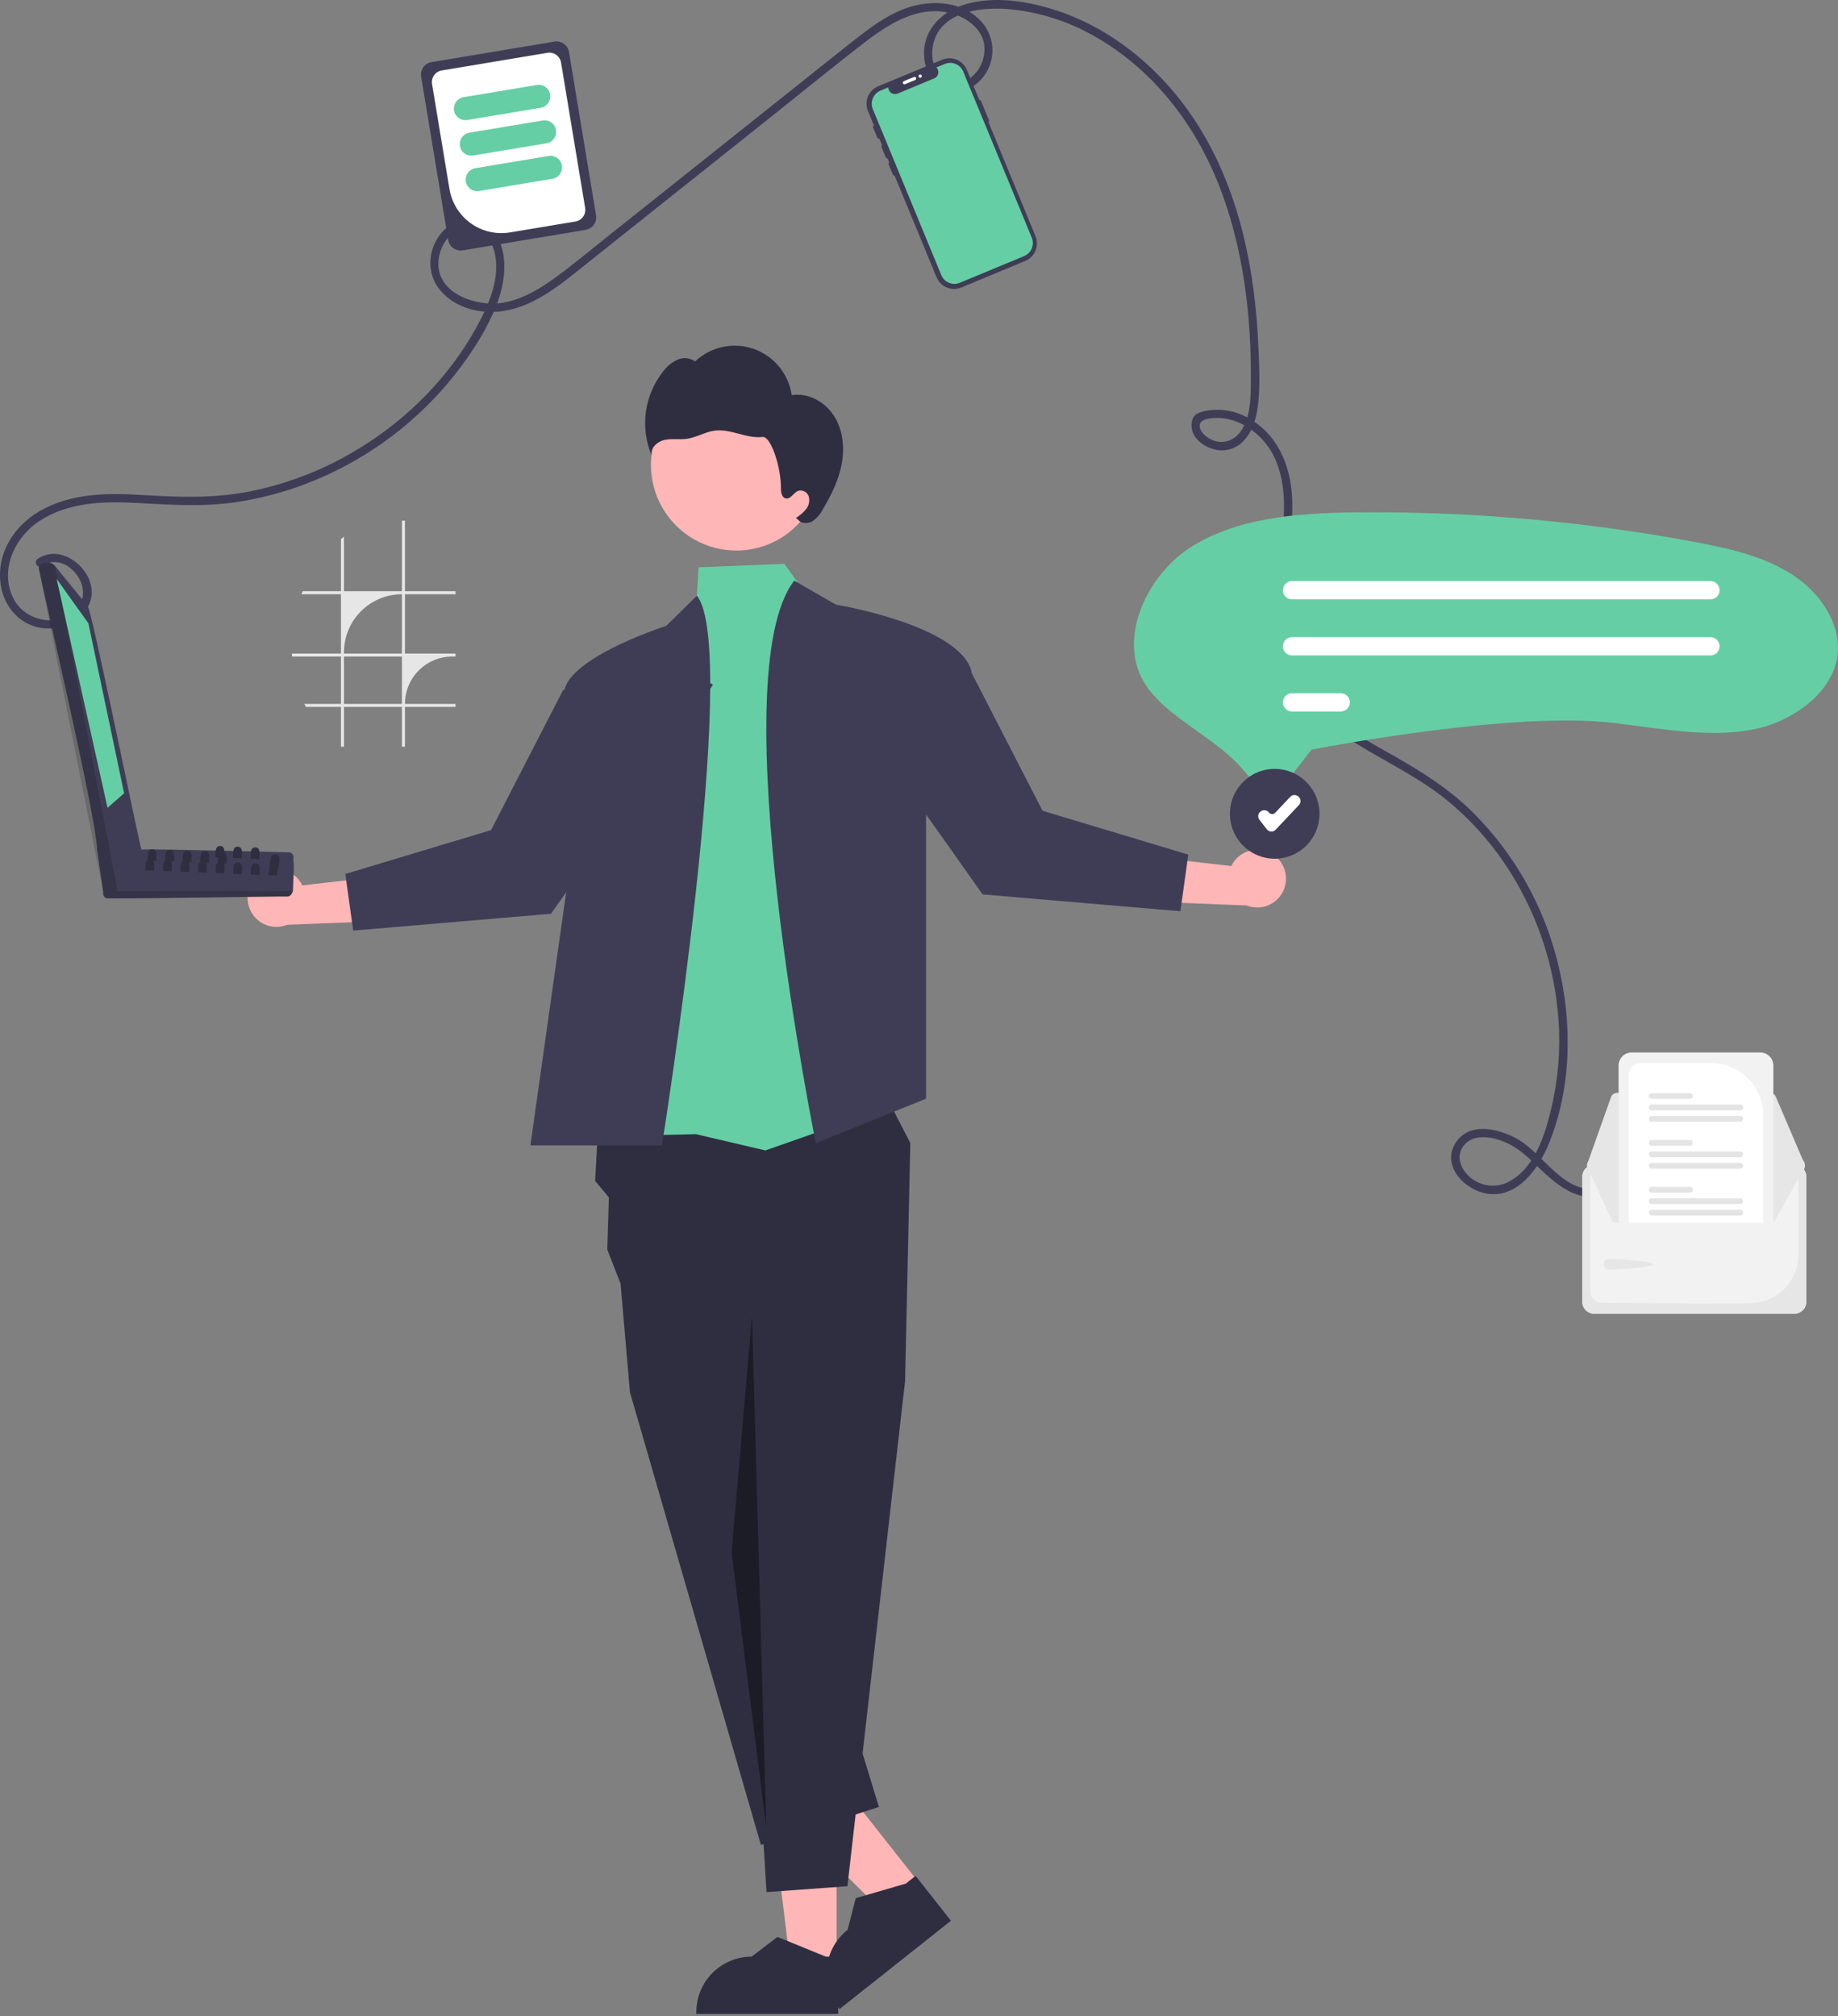<svg width="258" height="283" viewBox="0 0 258 283" fill="none" xmlns="http://www.w3.org/2000/svg">
<rect x="0" y="0" width="258" height="283" fill="#808080" stroke="none"/>
<g clip-path="url(#clip0_30_12500)">
<path d="M5.879 79.451C9.108 77.236 13.263 82.117 11.003 85.156C8.718 88.228 3.722 87.357 2.002 84.22C-0.193 80.218 1.992 75.457 5.53 73.134C9.548 70.495 14.473 70.346 19.112 70.594C23.799 70.843 28.372 71.175 33.04 70.501C36.992 69.921 40.854 68.835 44.53 67.27C52.089 64.085 58.727 59.042 63.83 52.607C66.211 49.577 68.436 46.172 69.8 42.544C70.85 39.75 71.347 36.076 69.859 33.341C69.536 32.726 69.079 32.191 68.524 31.774C67.968 31.358 67.327 31.071 66.647 30.934C65.967 30.797 65.265 30.813 64.593 30.982C63.92 31.151 63.293 31.468 62.757 31.911C60.278 33.948 59.608 37.731 61.504 40.367C63.538 43.195 67.377 44.164 70.682 43.65C75.275 42.934 78.994 39.682 82.511 36.882L108.553 16.147C112.847 12.728 117.097 9.243 121.447 5.895C124.984 3.172 129.3 0.532 133.907 1.986C135.764 2.573 137.636 3.961 138.1 5.955C138.273 6.869 138.195 7.812 137.873 8.684C137.551 9.556 136.998 10.323 136.274 10.903C135.943 11.185 135.557 11.395 135.141 11.519C134.724 11.644 134.287 11.68 133.856 11.626C133.425 11.572 133.01 11.428 132.638 11.205C132.265 10.981 131.943 10.682 131.691 10.327C130.721 8.969 130.641 7.033 131.2 5.499C132.694 1.398 138.178 0.969 141.837 1.302C146.154 1.741 150.325 3.118 154.058 5.337C161.791 9.841 167.51 17.169 170.865 25.406C174.581 34.533 175.727 44.633 175.575 54.431C175.544 56.429 175.406 58.64 174.284 60.363C173.186 62.05 171.269 62.561 169.55 61.433C168.99 61.065 168.271 60.349 168.417 59.594C168.6 58.646 170.484 58.639 171.239 58.675C173.304 58.774 175.257 59.818 176.736 61.226C180.252 64.571 180.526 69.69 180.067 74.242C179.564 79.238 178.128 84.208 178.698 89.266C179.633 97.553 186.413 102.158 193.072 105.968C196.483 107.919 199.968 109.784 203.035 112.266C206.16 114.806 208.897 117.792 211.156 121.13C215.62 127.717 218.252 135.378 218.78 143.324C219.045 147.295 218.733 151.282 217.852 155.162C216.976 158.957 215.595 163.741 211.96 165.78C211.093 166.277 210.096 166.495 209.102 166.406C208.107 166.316 207.165 165.923 206.4 165.279C204.927 164.094 204.207 161.989 205.729 160.508C206.99 159.28 209.008 159.539 210.529 160.038C212.361 160.639 213.786 161.76 215.151 163.084C217.754 165.609 220.801 168.708 224.76 167.902C225.492 167.753 225.182 166.63 224.451 166.779C219.672 167.752 216.79 162.181 213.265 160.036C210.713 158.483 206.354 157.329 204.36 160.357C202.207 163.625 205.668 167.152 208.884 167.572C213.065 168.12 215.963 164.02 217.367 160.636C220.623 152.788 220.724 143.585 218.732 135.413C216.741 127.113 212.437 119.553 206.322 113.615C203.236 110.665 199.698 108.403 196.006 106.298C192.28 104.173 188.397 102.134 185.209 99.218C183.443 97.656 182.038 95.726 181.092 93.564C180.146 91.401 179.681 89.058 179.731 86.697C179.765 81.26 181.508 75.983 181.4 70.535C181.31 66.018 179.779 61.607 175.861 59.064C174.246 57.966 172.318 57.426 170.369 57.527C169.577 57.592 168.464 57.726 167.811 58.224C167.285 58.625 167.185 59.563 167.291 60.169C167.543 61.61 168.902 62.61 170.221 63.011C171.023 63.27 171.884 63.28 172.693 63.041C173.501 62.802 174.218 62.324 174.752 61.67C176.021 60.201 176.461 58.241 176.641 56.353C176.884 53.797 176.75 51.17 176.637 48.609C176.181 38.201 174.13 27.544 168.736 18.505C164.152 10.821 157.022 4.379 148.472 1.528C144.444 0.185 139.665 -0.62 135.508 0.602C131.931 1.653 129.191 4.605 129.781 8.514C130.281 11.824 133.701 14.113 136.714 12.024C137.425 11.531 138.021 10.89 138.463 10.145C138.904 9.4 139.18 8.568 139.271 7.706C139.363 6.844 139.267 5.972 138.992 5.151C138.717 4.329 138.268 3.577 137.676 2.945C134.763 -0.114 130.013 -0.092 126.379 1.462C124.19 2.399 122.252 3.802 120.383 5.259C118 7.117 115.651 9.019 113.288 10.9L84.815 33.571C82.568 35.36 80.357 37.215 78.034 38.906C75.867 40.484 73.476 41.946 70.809 42.453C67.052 43.166 61.106 41.295 61.561 36.517C61.738 34.661 62.964 32.611 64.837 32.079C66.673 31.558 68.407 32.742 69.09 34.419C70.595 38.117 68.827 42.346 67.07 45.592C62.717 53.629 55.851 60.174 47.806 64.433C43.78 66.569 39.464 68.106 34.995 68.992C29.975 69.981 25.049 69.788 19.974 69.479C15.054 69.18 9.888 69.21 5.502 71.782C1.907 73.89 -0.492 77.713 0.084 81.974C0.585 85.674 3.544 88.502 7.36 88.189C10.563 87.927 13.781 85.184 12.645 81.7C11.704 78.815 8.071 76.54 5.293 78.445C4.68 78.866 5.26 79.875 5.879 79.451Z" fill="#3F3D56"/>
<path d="M251.893 163.505H223.767C223.327 163.505 222.906 163.681 222.595 163.992C222.285 164.304 222.11 164.726 222.109 165.167V182.729C222.11 183.169 222.285 183.592 222.595 183.903C222.906 184.215 223.327 184.39 223.767 184.391H251.893C252.332 184.39 252.754 184.215 253.064 183.903C253.375 183.592 253.55 183.169 253.55 182.729V165.167C253.55 164.726 253.375 164.304 253.064 163.992C252.754 163.681 252.332 163.505 251.893 163.505Z" fill="#F2F2F2"/>
<path d="M251.893 163.505H223.767C223.327 163.505 222.906 163.681 222.595 163.992C222.285 164.304 222.11 164.726 222.109 165.167V182.729C222.11 183.169 222.285 183.592 222.595 183.903C222.906 184.215 223.327 184.39 223.767 184.391H251.893C252.332 184.39 252.754 184.215 253.064 183.903C253.375 183.592 253.55 183.169 253.55 182.729V165.167C253.55 164.726 253.375 164.304 253.064 163.992C252.754 163.681 252.332 163.505 251.893 163.505ZM252.437 176.119C252.43 177.907 251.725 179.621 250.473 180.894C249.22 182.166 247.52 182.896 245.738 182.926C242.884 182.963 247.317 182.978 243.875 182.978C236.004 182.978 227.797 182.902 224.735 182.853C224.332 182.845 223.949 182.679 223.666 182.391C223.383 182.103 223.224 181.715 223.223 181.311V165.168C223.223 165.024 223.28 164.885 223.382 164.782C223.484 164.68 223.622 164.622 223.767 164.622H251.892C252.036 164.622 252.174 164.679 252.276 164.781C252.379 164.884 252.436 165.022 252.437 165.167L252.437 176.119Z" fill="#E6E6E6"/>
<path d="M248.43 153.393H227.001C226.812 153.393 226.627 153.452 226.472 153.561C226.317 153.671 226.199 153.826 226.135 154.005L222.826 163.317C222.776 163.456 222.761 163.605 222.781 163.751C222.801 163.897 222.855 164.036 222.94 164.157C223.025 164.278 223.137 164.376 223.268 164.444C223.398 164.512 223.543 164.548 223.69 164.548L252.43 164.599H252.432C252.584 164.599 252.733 164.561 252.867 164.489C253.001 164.417 253.115 164.312 253.199 164.185C253.283 164.057 253.333 163.911 253.347 163.759C253.361 163.607 253.336 163.454 253.276 163.314L249.275 153.951C249.204 153.785 249.087 153.644 248.936 153.545C248.786 153.445 248.61 153.392 248.43 153.393Z" fill="#E6E6E6"/>
<path d="M253.351 163.517C253.35 163.642 253.325 163.765 253.276 163.88L249.275 171.087C249.204 171.253 249.086 171.394 248.936 171.493C248.786 171.592 248.61 171.645 248.43 171.645H227.001C226.812 171.645 226.627 171.586 226.472 171.477C226.317 171.367 226.199 171.212 226.135 171.033L222.826 163.878C222.785 163.763 222.768 163.643 222.774 163.522C222.78 163.401 222.809 163.282 222.861 163.173C222.913 163.064 222.986 162.966 223.075 162.884C223.165 162.803 223.269 162.741 223.383 162.7C223.482 162.664 223.585 162.646 223.69 162.646L227.201 162.64L228.634 162.637L247.488 162.604L248.922 162.601L252.43 162.595H252.431C252.675 162.595 252.909 162.692 253.081 162.865C253.254 163.038 253.351 163.272 253.351 163.517Z" fill="#E6E6E6"/>
<path d="M225.875 176.679C226.3 176.679 232.135 177.036 232.135 177.463C232.135 177.889 226.3 178.222 225.875 178.222C225.671 178.222 225.475 178.141 225.331 177.996C225.187 177.851 225.105 177.655 225.105 177.45C225.105 177.246 225.187 177.049 225.331 176.905C225.475 176.76 225.671 176.679 225.875 176.679Z" fill="#E6E6E6"/>
<path d="M247.096 147.729H229.028C228.543 147.729 228.079 147.922 227.737 148.266C227.394 148.609 227.202 149.075 227.201 149.56V171.646H248.431C248.605 171.646 248.776 171.597 248.923 171.502V149.56C248.922 149.075 248.73 148.609 248.387 148.266C248.045 147.922 247.58 147.729 247.096 147.729Z" fill="#F2F2F2"/>
<path d="M240.199 149.213H230.297C229.856 149.213 229.434 149.389 229.122 149.702C228.81 150.014 228.634 150.438 228.634 150.88V171.645H247.489V156.523C247.486 154.585 246.718 152.727 245.351 151.356C243.985 149.986 242.132 149.215 240.199 149.213Z" fill="white"/>
<path d="M244.277 169.802H231.847C231.739 169.802 231.636 169.845 231.56 169.921C231.484 169.997 231.441 170.1 231.441 170.208C231.441 170.316 231.484 170.419 231.56 170.495C231.636 170.572 231.739 170.614 231.847 170.614H244.277C244.385 170.614 244.488 170.572 244.564 170.495C244.639 170.419 244.682 170.316 244.682 170.208C244.682 170.1 244.639 169.997 244.564 169.921C244.488 169.845 244.385 169.802 244.277 169.802Z" fill="#E4E4E4"/>
<path d="M244.276 168.195H231.846C231.738 168.195 231.635 168.238 231.559 168.314C231.483 168.391 231.44 168.494 231.44 168.602C231.44 168.71 231.483 168.813 231.559 168.89C231.635 168.966 231.738 169.009 231.846 169.009H244.276C244.33 169.009 244.382 168.998 244.432 168.978C244.481 168.957 244.526 168.927 244.563 168.89C244.601 168.852 244.631 168.807 244.651 168.758C244.672 168.708 244.682 168.655 244.682 168.602C244.682 168.549 244.672 168.496 244.651 168.446C244.631 168.397 244.601 168.352 244.563 168.314C244.526 168.277 244.481 168.247 244.432 168.226C244.382 168.206 244.33 168.195 244.276 168.195Z" fill="#E4E4E4"/>
<path d="M237.235 166.59H231.847C231.739 166.59 231.636 166.633 231.56 166.709C231.484 166.785 231.441 166.888 231.441 166.996C231.441 167.104 231.484 167.207 231.56 167.283C231.636 167.36 231.739 167.402 231.847 167.402H237.235C237.342 167.402 237.445 167.36 237.521 167.283C237.597 167.207 237.64 167.104 237.64 166.996C237.64 166.888 237.597 166.785 237.521 166.709C237.445 166.633 237.342 166.59 237.235 166.59Z" fill="#E4E4E4"/>
<path d="M244.277 163.224H231.847C231.739 163.224 231.637 163.267 231.561 163.343C231.485 163.419 231.442 163.523 231.442 163.63C231.442 163.738 231.485 163.841 231.561 163.918C231.637 163.994 231.739 164.037 231.847 164.037H244.277C244.331 164.037 244.383 164.027 244.433 164.006C244.482 163.986 244.527 163.956 244.565 163.918C244.603 163.881 244.633 163.836 244.653 163.786C244.673 163.737 244.684 163.684 244.684 163.63C244.684 163.577 244.673 163.524 244.653 163.474C244.633 163.425 244.603 163.38 244.565 163.342C244.527 163.305 244.482 163.275 244.433 163.254C244.383 163.234 244.331 163.223 244.277 163.224Z" fill="#E4E4E4"/>
<path d="M244.277 161.617H231.847C231.739 161.617 231.636 161.66 231.56 161.736C231.484 161.812 231.441 161.916 231.441 162.023C231.441 162.131 231.484 162.235 231.56 162.311C231.636 162.387 231.739 162.43 231.847 162.43H244.277C244.385 162.43 244.488 162.387 244.564 162.311C244.639 162.235 244.682 162.131 244.682 162.023C244.682 161.916 244.639 161.812 244.564 161.736C244.488 161.66 244.385 161.617 244.277 161.617Z" fill="#E4E4E4"/>
<path d="M237.234 160.011H231.846C231.738 160.011 231.635 160.054 231.559 160.13C231.483 160.206 231.44 160.31 231.44 160.417C231.44 160.525 231.483 160.629 231.559 160.705C231.635 160.781 231.738 160.824 231.846 160.824H237.234C237.342 160.824 237.445 160.781 237.521 160.705C237.597 160.629 237.64 160.525 237.64 160.417C237.64 160.31 237.597 160.206 237.521 160.13C237.445 160.054 237.342 160.011 237.234 160.011Z" fill="#E4E4E4"/>
<path d="M244.277 156.646H231.847C231.739 156.646 231.637 156.689 231.561 156.765C231.485 156.841 231.442 156.945 231.442 157.052C231.442 157.16 231.485 157.263 231.561 157.339C231.637 157.416 231.739 157.459 231.847 157.459H244.277C244.331 157.459 244.383 157.449 244.433 157.428C244.482 157.408 244.527 157.378 244.565 157.34C244.603 157.302 244.633 157.258 244.653 157.208C244.673 157.159 244.684 157.106 244.684 157.052C244.684 156.999 244.673 156.946 244.653 156.896C244.633 156.847 244.603 156.802 244.565 156.764C244.527 156.726 244.482 156.696 244.433 156.676C244.383 156.656 244.331 156.645 244.277 156.646Z" fill="#E4E4E4"/>
<path d="M244.277 155.039H231.847C231.739 155.039 231.637 155.082 231.561 155.159C231.485 155.235 231.442 155.338 231.442 155.446C231.442 155.553 231.485 155.657 231.561 155.733C231.637 155.809 231.739 155.852 231.847 155.853H244.277C244.331 155.853 244.383 155.842 244.433 155.822C244.482 155.802 244.527 155.772 244.565 155.734C244.603 155.696 244.633 155.651 244.653 155.602C244.673 155.552 244.684 155.499 244.684 155.446C244.684 155.392 244.673 155.339 244.653 155.29C244.633 155.24 244.603 155.196 244.565 155.158C244.527 155.12 244.482 155.09 244.433 155.07C244.383 155.049 244.331 155.039 244.277 155.039Z" fill="#E4E4E4"/>
<path d="M237.234 153.433H231.846C231.738 153.433 231.635 153.475 231.559 153.552C231.483 153.628 231.44 153.731 231.44 153.839C231.44 153.947 231.483 154.051 231.559 154.127C231.635 154.203 231.738 154.246 231.846 154.246H237.234C237.288 154.246 237.34 154.236 237.39 154.215C237.439 154.195 237.484 154.165 237.521 154.127C237.559 154.089 237.589 154.044 237.609 153.995C237.629 153.946 237.64 153.893 237.64 153.839C237.64 153.786 237.629 153.733 237.609 153.684C237.589 153.634 237.559 153.59 237.521 153.552C237.484 153.514 237.439 153.484 237.39 153.464C237.34 153.443 237.288 153.433 237.234 153.433Z" fill="#E4E4E4"/>
<path d="M103.366 77.276C109.99 77.276 115.36 71.89 115.36 65.247C115.36 58.603 109.99 53.218 103.366 53.218C96.741 53.218 91.371 58.603 91.371 65.247C91.371 71.89 96.741 77.276 103.366 77.276Z" fill="#FFB6B6"/>
<path d="M117.058 58.358C115.796 56.401 113.428 55.096 111.133 55.462C110.919 53.993 110.308 52.611 109.365 51.467C108.423 50.322 107.185 49.459 105.787 48.971C104.389 48.483 102.884 48.388 101.436 48.699C99.989 49.009 98.654 49.711 97.576 50.73C97.222 50.48 96.81 50.326 96.379 50.282C95.948 50.239 95.513 50.308 95.116 50.483C94.326 50.843 93.639 51.396 93.117 52.092C91.8 53.739 90.953 55.714 90.666 57.806C90.379 59.897 90.663 62.028 91.488 63.97C91.208 62.948 92.23 61.986 93.262 61.756C94.295 61.526 95.378 61.744 96.425 61.594C97.767 61.403 98.974 60.622 100.318 60.446C101.447 60.298 102.583 60.589 103.685 60.88C104.787 61.171 105.92 61.468 107.051 61.334C108.183 61.199 109.64 65.499 109.62 68.527C109.617 69.101 109.734 69.838 110.294 69.96C110.982 70.109 111.382 69.156 112.037 68.896C112.339 68.81 112.663 68.844 112.941 68.992C113.218 69.14 113.428 69.39 113.525 69.69C113.607 69.995 113.616 70.315 113.55 70.624C113.485 70.932 113.347 71.221 113.147 71.466C112.744 71.95 112.266 72.366 111.731 72.698L112.001 72.923C112.45 73.518 113.381 73.544 114.029 73.176C114.648 72.755 115.149 72.183 115.485 71.513C116.682 69.516 117.733 67.387 118.155 65.095C118.578 62.803 118.319 60.316 117.058 58.358Z" fill="#2F2E41"/>
<path d="M117.435 275.898L110.958 275.897L107.876 250.839L117.437 250.839L117.435 275.898Z" fill="#FFB6B6"/>
<path d="M117.664 282.675L97.743 282.674V282.421C97.743 280.359 98.56 278.381 100.014 276.923C101.468 275.465 103.44 274.646 105.497 274.645H105.497L109.136 271.877L115.925 274.646L117.664 274.646L117.664 282.675Z" fill="#2F2E41"/>
<path d="M129.117 264.427L124.035 268.455L106.121 250.715L113.622 244.769L129.117 264.427Z" fill="#FFB6B6"/>
<path d="M133.487 269.602L117.859 281.991L117.703 281.793C116.428 280.175 115.846 278.116 116.085 276.067C116.324 274.019 117.364 272.15 118.977 270.871L118.978 270.871L120.12 266.436L127.158 264.385L128.522 263.304L133.487 269.602Z" fill="#2F2E41"/>
<path d="M83.938 158.44L83.542 165.752L85.466 168.082L85.245 175.396L87.111 180.183L88.424 195.413L106.807 258.962L123.372 253.633L105.283 194.395L127.047 193.85L127.783 160.447L123.926 152.97L83.938 158.44Z" fill="#2F2E41"/>
<path d="M124.954 188.813L127.047 193.849L118.954 264.756L107.599 265.588L102.695 186.315L124.954 188.813Z" fill="#2F2E41"/>
<path d="M113.826 84.32L110.097 79.144L98.057 79.627L97.826 83.613L89.828 159.373L97.683 159.197L107.433 161.48L126.186 154.897L113.826 84.32Z" fill="#65CEA5"/>
<path d="M92.916 160.776H74.451L79.269 126.675L81.222 112.853C81.222 112.853 79.839 102.974 79.17 97.813C79.107 97.262 79.203 96.705 79.444 96.206C79.663 95.739 79.949 95.306 80.293 94.922C82.539 92.325 87.59 90.073 90.758 88.84C92.389 88.209 93.523 87.846 93.523 87.846L97.825 83.616C103.999 91.353 92.916 160.776 92.916 160.776Z" fill="#3F3D56"/>
<path d="M111.487 81.503L117.344 84.87C117.344 84.87 134.692 87.727 136.379 94.261L129.994 113.593V154.221L114.513 160.446C114.513 160.446 101.159 94.809 111.487 81.503Z" fill="#3F3D56"/>
<path opacity="0.4" d="M105.557 184.674L102.695 217.919L107.568 256.611" fill="black"/>
<path d="M36.459 122.742C36.936 122.398 37.483 122.163 38.06 122.054C38.637 121.945 39.232 121.964 39.801 122.11C40.37 122.256 40.901 122.526 41.355 122.9C41.809 123.274 42.176 123.743 42.429 124.274L56.622 122.665L53.258 129.3L40.297 129.811C39.378 130.179 38.356 130.197 37.426 129.861C36.495 129.524 35.72 128.857 35.247 127.986C34.774 127.115 34.636 126.099 34.859 125.133C35.083 124.167 35.652 123.316 36.459 122.742Z" fill="#FFB6B6"/>
<path d="M96.026 93.689L100.088 96.122L77.341 128.258L49.577 130.624L48.472 122.674L68.928 116.519L79.039 96.864L96.026 93.689Z" fill="#3F3D56"/>
<path d="M178.812 120.024C178.334 119.68 177.788 119.446 177.21 119.336C176.633 119.227 176.039 119.246 175.47 119.392C174.9 119.539 174.37 119.808 173.916 120.182C173.462 120.556 173.095 121.025 172.841 121.556L158.648 119.947L162.012 126.582L174.974 127.093C175.893 127.462 176.914 127.479 177.845 127.143C178.775 126.807 179.551 126.14 180.024 125.268C180.497 124.397 180.635 123.382 180.411 122.415C180.188 121.449 179.619 120.598 178.812 120.024Z" fill="#FFB6B6"/>
<path d="M119.244 90.973L115.183 93.406L137.929 125.542L165.693 127.908L166.798 119.958L146.342 113.803L136.231 94.149L119.244 90.973Z" fill="#3F3D56"/>
<path d="M63.941 83.41V82.985H56.842V73.077H56.419V82.985H48.283V75.334C48.14 75.446 48 75.561 47.861 75.68V82.985H42.487C42.428 83.126 42.37 83.267 42.316 83.41H47.861V91.735H40.976C40.982 91.878 40.992 92.018 41.004 92.16H47.861V98.802H42.724C42.787 98.945 42.853 99.085 42.923 99.224H47.861V104.808H48.283V99.224H56.419V104.808H56.842V99.224H63.941V98.802H56.842C56.842 97.93 57.013 97.066 57.345 96.26C57.678 95.454 58.166 94.722 58.781 94.105C59.396 93.488 60.126 92.999 60.93 92.665C61.733 92.331 62.595 92.16 63.465 92.16H63.941V91.735H56.842V83.41H63.941ZM56.419 98.802H48.283V92.16H56.419V98.802ZM56.419 91.735H48.283V91.569C48.283 90.497 48.493 89.436 48.902 88.446C49.311 87.456 49.91 86.557 50.666 85.799C51.422 85.041 52.319 84.441 53.306 84.031C54.293 83.621 55.351 83.41 56.419 83.41V91.735Z" fill="#E6E6E6"/>
<path d="M125.624 24.627C125.569 24.649 125.506 24.649 125.451 24.626C125.396 24.603 125.352 24.559 125.329 24.504L124.741 23.079C124.718 23.023 124.718 22.961 124.741 22.905C124.764 22.85 124.808 22.806 124.863 22.783C124.919 22.76 124.981 22.76 125.036 22.783C125.092 22.806 125.136 22.85 125.159 22.906L125.747 24.33C125.769 24.386 125.769 24.448 125.746 24.504C125.723 24.559 125.679 24.604 125.624 24.627Z" fill="#3F3D56"/>
<path d="M137.482 14.072L135.728 9.82C135.594 9.497 135.399 9.203 135.152 8.956C134.906 8.708 134.613 8.512 134.291 8.378C133.969 8.244 133.623 8.175 133.274 8.175C132.926 8.175 132.58 8.243 132.258 8.377L123.274 12.106C122.952 12.239 122.659 12.435 122.412 12.683C122.166 12.93 121.97 13.224 121.836 13.547C121.703 13.87 121.634 14.216 121.634 14.566C121.634 14.916 121.702 15.262 121.836 15.585L131.462 38.915C131.596 39.238 131.791 39.532 132.038 39.779C132.284 40.027 132.577 40.223 132.899 40.357C133.222 40.491 133.567 40.56 133.916 40.56C134.264 40.56 134.61 40.491 134.932 40.358L143.916 36.629C144.238 36.495 144.531 36.299 144.778 36.052C145.024 35.805 145.22 35.511 145.354 35.188C145.487 34.865 145.556 34.519 145.556 34.169C145.556 33.819 145.488 33.473 145.354 33.149L138.732 17.099C138.752 17.091 138.77 17.079 138.786 17.063C138.801 17.047 138.814 17.029 138.822 17.009C138.831 16.988 138.835 16.966 138.835 16.944C138.835 16.922 138.831 16.9 138.822 16.88L137.701 14.163C137.693 14.143 137.681 14.124 137.665 14.109C137.649 14.093 137.631 14.081 137.611 14.072C137.59 14.064 137.569 14.06 137.547 14.06C137.525 14.06 137.503 14.064 137.482 14.072Z" fill="#3F3D56"/>
<path d="M135.212 10.052L144.825 33.348C145.024 33.832 145.026 34.376 144.828 34.86C144.631 35.345 144.251 35.732 143.77 35.938C143.764 35.942 143.758 35.945 143.751 35.947L134.724 39.694C134.238 39.895 133.691 39.895 133.205 39.693C132.719 39.491 132.333 39.104 132.132 38.616L122.519 15.32C122.419 15.079 122.368 14.82 122.368 14.559C122.368 14.297 122.42 14.039 122.52 13.797C122.62 13.556 122.766 13.337 122.95 13.152C123.134 12.968 123.353 12.822 123.594 12.722L124.689 12.267C124.689 12.422 124.728 12.575 124.802 12.712C124.875 12.848 124.981 12.965 125.11 13.05C125.239 13.136 125.387 13.189 125.541 13.204C125.695 13.219 125.85 13.196 125.993 13.136L131.14 11C131.252 10.953 131.354 10.885 131.439 10.798C131.528 10.711 131.598 10.607 131.646 10.493C131.694 10.379 131.719 10.256 131.72 10.132C131.721 10.008 131.697 9.885 131.65 9.77C131.603 9.655 131.535 9.551 131.447 9.462L132.621 8.975C133.107 8.774 133.653 8.774 134.139 8.976C134.625 9.178 135.011 9.565 135.212 10.052Z" fill="#65CEA5"/>
<path d="M124.621 22.196C124.566 22.219 124.503 22.219 124.448 22.196C124.393 22.173 124.349 22.129 124.326 22.073L123.738 20.648C123.715 20.593 123.715 20.53 123.738 20.475C123.761 20.419 123.805 20.375 123.86 20.352C123.916 20.329 123.978 20.329 124.033 20.352C124.089 20.375 124.133 20.419 124.156 20.475L124.744 21.9C124.766 21.955 124.766 22.018 124.743 22.073C124.72 22.129 124.676 22.173 124.621 22.196Z" fill="#3F3D56"/>
<path d="M123.439 19.448C123.383 19.471 123.321 19.47 123.266 19.447C123.21 19.424 123.166 19.38 123.143 19.325L122.556 17.9C122.544 17.872 122.538 17.843 122.538 17.813C122.538 17.783 122.544 17.754 122.555 17.726C122.567 17.699 122.583 17.674 122.604 17.652C122.625 17.631 122.65 17.615 122.678 17.603C122.705 17.592 122.735 17.586 122.764 17.586C122.794 17.586 122.824 17.592 122.851 17.603C122.879 17.615 122.904 17.632 122.925 17.653C122.945 17.674 122.962 17.699 122.973 17.727L123.561 19.151C123.584 19.207 123.584 19.269 123.561 19.325C123.538 19.38 123.494 19.424 123.439 19.448Z" fill="#3F3D56"/>
<path d="M126.748 11.694C126.725 11.639 126.725 11.576 126.748 11.521C126.771 11.465 126.815 11.421 126.87 11.398L128.291 10.808C128.346 10.785 128.408 10.785 128.464 10.808C128.519 10.831 128.563 10.876 128.586 10.931C128.609 10.987 128.609 11.049 128.586 11.105C128.563 11.16 128.519 11.204 128.464 11.227L127.043 11.817C126.988 11.84 126.925 11.84 126.87 11.817C126.815 11.794 126.771 11.749 126.748 11.694Z" fill="white"/>
<path d="M129.171 10.915C129.296 10.915 129.398 10.814 129.398 10.689C129.398 10.563 129.296 10.462 129.171 10.462C129.047 10.462 128.945 10.563 128.945 10.689C128.945 10.814 129.047 10.915 129.171 10.915Z" fill="white"/>
<path d="M178.206 111.524C178.177 111.524 178.149 111.523 178.12 111.522C177.784 111.51 177.456 111.417 177.164 111.25C176.872 111.083 176.625 110.849 176.443 110.565C175.079 108.521 173.405 106.703 171.482 105.176C170.318 104.243 169.101 103.375 167.925 102.536C164.89 100.372 162.031 98.334 160.445 95.517C156.985 89.376 161.059 80.821 166.879 76.985C173.407 72.682 181.993 72.007 190.3 71.919C191.163 71.91 192.027 71.905 192.891 71.905C207.857 71.911 222.792 73.281 237.511 75.997C242.406 76.903 247.529 78.012 251.646 80.704C255.739 83.38 258.226 87.595 257.983 91.442C257.629 97.057 251.693 101.253 246.289 102.35C241.137 103.395 235.785 102.689 230.119 101.941C228.868 101.776 227.575 101.605 226.296 101.457C212.396 99.846 186.285 104.812 185.181 105.024L184.085 105.235L179.832 110.723C179.641 110.973 179.395 111.175 179.113 111.314C178.831 111.453 178.52 111.525 178.206 111.524Z" fill="#65CEA5"/>
<path d="M240.102 84.129H181.353C181.014 84.129 180.689 83.994 180.45 83.754C180.21 83.513 180.075 83.187 180.075 82.847C180.075 82.507 180.21 82.181 180.45 81.941C180.689 81.701 181.014 81.565 181.353 81.565H240.102C240.441 81.565 240.766 81.701 241.006 81.941C241.245 82.181 241.38 82.507 241.38 82.847C241.38 83.187 241.245 83.513 241.006 83.754C240.766 83.994 240.441 84.129 240.102 84.129Z" fill="white"/>
<path d="M240.102 91.998H181.354C181.015 91.998 180.69 91.863 180.451 91.623C180.211 91.383 180.077 91.058 180.076 90.718C180.076 90.378 180.21 90.052 180.449 89.812C180.688 89.571 181.013 89.435 181.351 89.435H240.102C240.441 89.435 240.766 89.57 241.005 89.811C241.244 90.051 241.378 90.377 241.378 90.716C241.378 91.056 241.244 91.382 241.005 91.622C240.766 91.862 240.441 91.998 240.102 91.998Z" fill="white"/>
<path d="M188.2 99.867H181.354C181.016 99.866 180.691 99.731 180.452 99.49C180.213 99.25 180.078 98.924 180.078 98.585C180.078 98.245 180.213 97.919 180.452 97.679C180.691 97.439 181.016 97.303 181.354 97.303H188.2C188.539 97.303 188.864 97.439 189.103 97.679C189.342 97.919 189.476 98.245 189.476 98.585C189.476 98.924 189.342 99.25 189.103 99.49C188.864 99.731 188.539 99.866 188.2 99.867Z" fill="white"/>
<path d="M178.932 120.461C182.364 120.461 185.145 117.672 185.145 114.23C185.145 110.789 182.364 107.999 178.932 107.999C175.501 107.999 172.719 110.789 172.719 114.23C172.719 117.672 175.501 120.461 178.932 120.461Z" fill="white"/>
<path d="M178.932 120.536C177.688 120.536 176.472 120.166 175.438 119.473C174.403 118.78 173.597 117.795 173.121 116.643C172.645 115.49 172.521 114.222 172.763 112.999C173.006 111.775 173.605 110.651 174.485 109.769C175.364 108.887 176.485 108.286 177.705 108.043C178.925 107.8 180.189 107.925 181.338 108.402C182.488 108.879 183.47 109.688 184.161 110.725C184.852 111.762 185.221 112.982 185.221 114.229C185.219 115.901 184.556 117.504 183.377 118.687C182.198 119.869 180.599 120.534 178.932 120.536Z" fill="#3F3D56"/>
<path d="M178.466 116.72C178.453 116.72 178.44 116.72 178.426 116.719C178.309 116.714 178.195 116.683 178.091 116.628C177.987 116.574 177.896 116.498 177.824 116.405L176.786 115.067C176.72 114.982 176.672 114.885 176.643 114.782C176.615 114.679 176.607 114.571 176.621 114.465C176.634 114.359 176.668 114.256 176.72 114.163C176.773 114.07 176.844 113.988 176.928 113.922L176.965 113.893C177.05 113.828 177.146 113.779 177.249 113.751C177.352 113.722 177.46 113.714 177.566 113.728C177.672 113.741 177.774 113.775 177.867 113.828C177.96 113.881 178.041 113.952 178.107 114.036C178.159 114.104 178.225 114.159 178.301 114.199C178.377 114.238 178.46 114.261 178.545 114.265C178.631 114.269 178.716 114.255 178.795 114.223C178.874 114.191 178.946 114.142 179.004 114.08L181.113 111.848C181.261 111.691 181.465 111.6 181.681 111.594C181.896 111.588 182.105 111.668 182.262 111.817L182.297 111.85C182.374 111.923 182.436 112.012 182.48 112.109C182.524 112.207 182.547 112.313 182.55 112.42C182.553 112.527 182.535 112.633 182.497 112.733C182.459 112.833 182.401 112.925 182.328 113.002L179.056 116.466C178.98 116.546 178.889 116.61 178.787 116.654C178.686 116.698 178.576 116.72 178.466 116.72Z" fill="white"/>
<path d="M62.916 33.683L59.114 10.757C59.038 10.293 59.148 9.818 59.421 9.435C59.694 9.052 60.107 8.794 60.569 8.716L77.834 5.837C78.296 5.761 78.771 5.871 79.152 6.145C79.534 6.418 79.791 6.832 79.869 7.296L83.67 30.222C83.747 30.686 83.636 31.161 83.364 31.544C83.091 31.927 82.678 32.185 82.215 32.263L64.951 35.142C64.488 35.219 64.014 35.108 63.633 34.834C63.251 34.561 62.993 34.147 62.916 33.683Z" fill="#3F3D56"/>
<path d="M63.092 26.537L60.648 11.799C60.577 11.364 60.68 10.919 60.935 10.56C61.191 10.202 61.578 9.96 62.011 9.887L76.848 7.413C77.281 7.341 77.725 7.445 78.083 7.701C78.44 7.957 78.681 8.345 78.754 8.779L82.137 29.18C82.208 29.614 82.105 30.06 81.85 30.418C81.594 30.777 81.207 31.019 80.774 31.091L71.583 32.624C69.652 32.944 67.674 32.483 66.082 31.341C64.49 30.2 63.415 28.473 63.092 26.537Z" fill="white"/>
<path d="M63.733 15.511C63.663 15.086 63.764 14.651 64.013 14.301C64.263 13.95 64.641 13.714 65.064 13.643L75.357 11.926C75.566 11.891 75.781 11.898 75.988 11.946C76.195 11.995 76.391 12.083 76.564 12.207C76.737 12.331 76.884 12.488 76.996 12.669C77.109 12.85 77.184 13.051 77.219 13.262C77.254 13.472 77.247 13.687 77.199 13.895C77.151 14.103 77.063 14.299 76.939 14.472C76.816 14.646 76.659 14.793 76.479 14.906C76.298 15.019 76.097 15.095 75.888 15.13L65.595 16.846C65.172 16.916 64.738 16.815 64.389 16.565C64.039 16.314 63.803 15.935 63.733 15.511Z" fill="#65CEA5"/>
<path d="M64.559 20.493C64.489 20.068 64.59 19.633 64.839 19.283C65.089 18.933 65.467 18.696 65.89 18.625L76.183 16.909C76.606 16.838 77.04 16.939 77.39 17.189C77.739 17.44 77.975 17.819 78.045 18.244C78.116 18.669 78.015 19.104 77.765 19.455C77.516 19.805 77.138 20.041 76.714 20.112L66.421 21.828C65.998 21.899 65.564 21.797 65.215 21.547C64.866 21.297 64.63 20.918 64.559 20.493Z" fill="#65CEA5"/>
<path d="M65.385 25.477C65.315 25.052 65.416 24.617 65.665 24.266C65.915 23.916 66.293 23.68 66.716 23.608L77.009 21.892C77.219 21.857 77.433 21.864 77.64 21.912C77.847 21.96 78.043 22.049 78.216 22.173C78.389 22.297 78.536 22.454 78.648 22.635C78.761 22.816 78.837 23.017 78.872 23.227C78.906 23.438 78.9 23.653 78.852 23.861C78.804 24.068 78.715 24.265 78.592 24.438C78.468 24.611 78.311 24.759 78.131 24.872C77.951 24.985 77.75 25.061 77.54 25.096L67.248 26.812C66.824 26.882 66.39 26.781 66.041 26.53C65.692 26.28 65.456 25.901 65.385 25.477Z" fill="#65CEA5"/>
<path d="M40.531 119.636C37.662 119.578 22.251 119.135 19.724 119.244C19.581 118.742 14.791 124.899 14.674 124.937C14.597 125.019 14.54 125.119 14.509 125.228C14.478 125.337 14.474 125.452 14.497 125.563C14.52 125.674 14.569 125.777 14.641 125.865C14.713 125.952 14.804 126.021 14.908 126.066C15.19 126.237 40.034 125.776 40.335 125.836C40.465 125.834 40.592 125.795 40.701 125.724C40.81 125.653 40.897 125.552 40.952 125.433L41.118 125.06C41.135 124.422 41.343 121.161 41.156 120.604C41.202 120.499 41.221 120.384 41.212 120.27C41.203 120.156 41.166 120.047 41.104 119.951C41.042 119.855 40.957 119.776 40.857 119.721C40.757 119.666 40.645 119.637 40.531 119.636Z" fill="#3F3D56"/>
<path opacity="0.17" d="M41.118 125.061C40.972 125.412 40.786 125.853 40.335 125.837L15.171 126.12C15.052 126.119 14.935 126.087 14.832 126.027C14.729 125.968 14.643 125.883 14.582 125.78C14.521 125.677 14.488 125.561 14.485 125.442C14.482 125.322 14.509 125.204 14.565 125.099L41.118 125.061Z" fill="black"/>
<path d="M19.842 119.169C19.571 118.699 12.843 85.314 12.282 85.035L7.688 79.4L7.278 79.091C6.707 78.776 5.338 78.989 5.461 79.863C6.54 85.052 13.481 114.602 13.633 119.209L14.469 125.079C14.483 125.179 14.519 125.274 14.573 125.359C14.627 125.445 14.698 125.518 14.782 125.573C14.866 125.629 14.96 125.667 15.06 125.684C15.159 125.701 15.261 125.697 15.358 125.672C15.598 125.646 15.826 125.558 16.022 125.417C16.217 125.275 16.372 125.085 16.472 124.865C16.534 124.658 20.156 119.289 19.842 119.169Z" fill="#3F3D56"/>
<path opacity="0.17" d="M7.687 79.401L16.472 124.867C16.178 125.613 14.804 126.135 14.484 125.157C14.478 125.156 5.471 79.891 5.462 79.864C5.366 78.775 7.161 78.74 7.687 79.401Z" fill="black"/>
<path d="M7.952 81.26L12.414 87.497L17.422 111.349L15.094 113.386L7.952 81.26Z" fill="#65CEA5"/>
<path d="M37.651 122.852L38.886 122.903C38.905 122.54 38.965 122.181 39.064 121.832C39.249 120.947 39.416 119.895 38.646 119.899C38.123 119.849 37.946 120.512 37.853 121.234C37.829 121.778 37.761 122.319 37.651 122.852Z" fill="#2F2E41"/>
<path d="M30.569 121.188L31.401 121.219L31.804 121.235C31.796 120.792 32.001 119.88 31.502 119.655C31.422 119.621 31.337 119.604 31.25 119.605C30.782 119.578 30.643 119.935 30.6 120.346C30.573 120.595 30.585 120.858 30.577 121.064C30.577 121.107 30.573 121.149 30.569 121.188Z" fill="#2F2E41"/>
<path d="M28.105 121.087L28.94 121.122L29.339 121.137C29.331 120.629 29.598 119.519 28.785 119.503C28.035 119.461 28.132 120.419 28.112 120.962C28.112 121.005 28.108 121.048 28.105 121.087Z" fill="#2F2E41"/>
<path d="M25.64 120.988L26.472 121.019L26.874 121.035C26.866 120.53 27.133 119.42 26.321 119.405C25.57 119.358 25.667 120.317 25.647 120.864C25.647 120.907 25.643 120.949 25.64 120.988Z" fill="#2F2E41"/>
<path d="M23.175 120.889L24.011 120.924L24.409 120.94C24.401 120.431 24.669 119.325 23.856 119.306C23.105 119.263 23.202 120.222 23.183 120.765C23.183 120.808 23.179 120.851 23.175 120.889Z" fill="#2F2E41"/>
<path d="M20.71 120.792L21.542 120.823L21.944 120.838C21.937 120.373 22.161 119.399 21.565 119.232H21.561C21.506 119.215 21.449 119.207 21.391 119.208C21.321 119.202 21.25 119.209 21.182 119.228H21.178C20.66 119.364 20.733 120.179 20.718 120.667C20.718 120.71 20.714 120.753 20.71 120.792Z" fill="#2F2E41"/>
<path d="M35.163 120.528L36.398 120.579C36.398 120.532 36.398 120.482 36.401 120.423C36.432 120.128 36.437 119.831 36.417 119.535C36.374 119.209 36.235 118.953 35.844 118.945C35.446 118.922 35.287 119.178 35.225 119.508C35.211 119.564 35.2 119.621 35.194 119.678V119.682C35.163 119.985 35.182 120.311 35.163 120.528Z" fill="#2F2E41"/>
<path d="M32.698 120.427L33.933 120.477C33.959 120.144 33.967 119.81 33.956 119.476C33.921 119.135 33.786 118.855 33.379 118.848C32.969 118.82 32.81 119.1 32.748 119.445C32.691 119.779 32.721 120.179 32.698 120.427Z" fill="#2F2E41"/>
<path d="M30.233 120.33L30.601 120.345L31.468 120.38C31.464 120.194 31.499 119.922 31.503 119.654C31.506 119.574 31.503 119.494 31.495 119.414C31.464 119.053 31.336 118.754 30.914 118.746C30.485 118.723 30.334 119.022 30.28 119.387C30.226 119.713 30.257 120.089 30.233 120.33Z" fill="#2F2E41"/>
<path d="M35.187 122.756L36.421 122.802C36.417 122.298 36.68 121.188 35.868 121.173C35.055 121.122 35.233 122.247 35.187 122.756Z" fill="#2F2E41"/>
<path d="M32.721 122.654L33.955 122.705C33.951 122.196 34.214 121.086 33.402 121.071C32.589 121.024 32.767 122.15 32.721 122.654Z" fill="#2F2E41"/>
<path d="M30.256 122.557L31.49 122.604C31.486 122.243 31.622 121.575 31.401 121.218C31.353 121.139 31.285 121.075 31.203 121.032C31.121 120.989 31.029 120.969 30.937 120.974C30.81 120.96 30.683 120.992 30.577 121.063C30.182 121.323 30.294 122.146 30.256 122.557Z" fill="#2F2E41"/>
<path d="M27.791 122.457L29.025 122.507C29.021 122.146 29.153 121.483 28.94 121.122C28.892 121.041 28.823 120.976 28.741 120.932C28.658 120.888 28.565 120.868 28.472 120.873C28.345 120.859 28.218 120.891 28.112 120.963C27.718 121.23 27.83 122.049 27.791 122.457Z" fill="#2F2E41"/>
<path d="M25.326 122.36L26.561 122.406C26.557 122.045 26.692 121.378 26.472 121.021C26.424 120.942 26.355 120.877 26.273 120.834C26.191 120.791 26.099 120.771 26.007 120.776C25.881 120.763 25.753 120.795 25.647 120.866C25.253 121.126 25.365 121.948 25.326 122.36Z" fill="#2F2E41"/>
<path d="M22.861 122.259L24.096 122.31C24.092 121.949 24.223 121.285 24.011 120.924C23.963 120.844 23.894 120.778 23.811 120.734C23.729 120.69 23.636 120.67 23.542 120.676C23.416 120.662 23.288 120.694 23.183 120.765C22.788 121.033 22.9 121.852 22.861 122.259Z" fill="#2F2E41"/>
<path d="M20.396 122.162L21.631 122.208C21.627 121.847 21.759 121.184 21.542 120.823C21.494 120.743 21.426 120.679 21.344 120.635C21.262 120.592 21.17 120.573 21.078 120.578C20.951 120.565 20.823 120.596 20.718 120.667C20.323 120.931 20.435 121.75 20.396 122.162Z" fill="#2F2E41"/>
</g>
<defs>
<clipPath id="clip0_30_12500">
<rect width="258" height="283" fill="white"/>
</clipPath>
</defs>
</svg>
